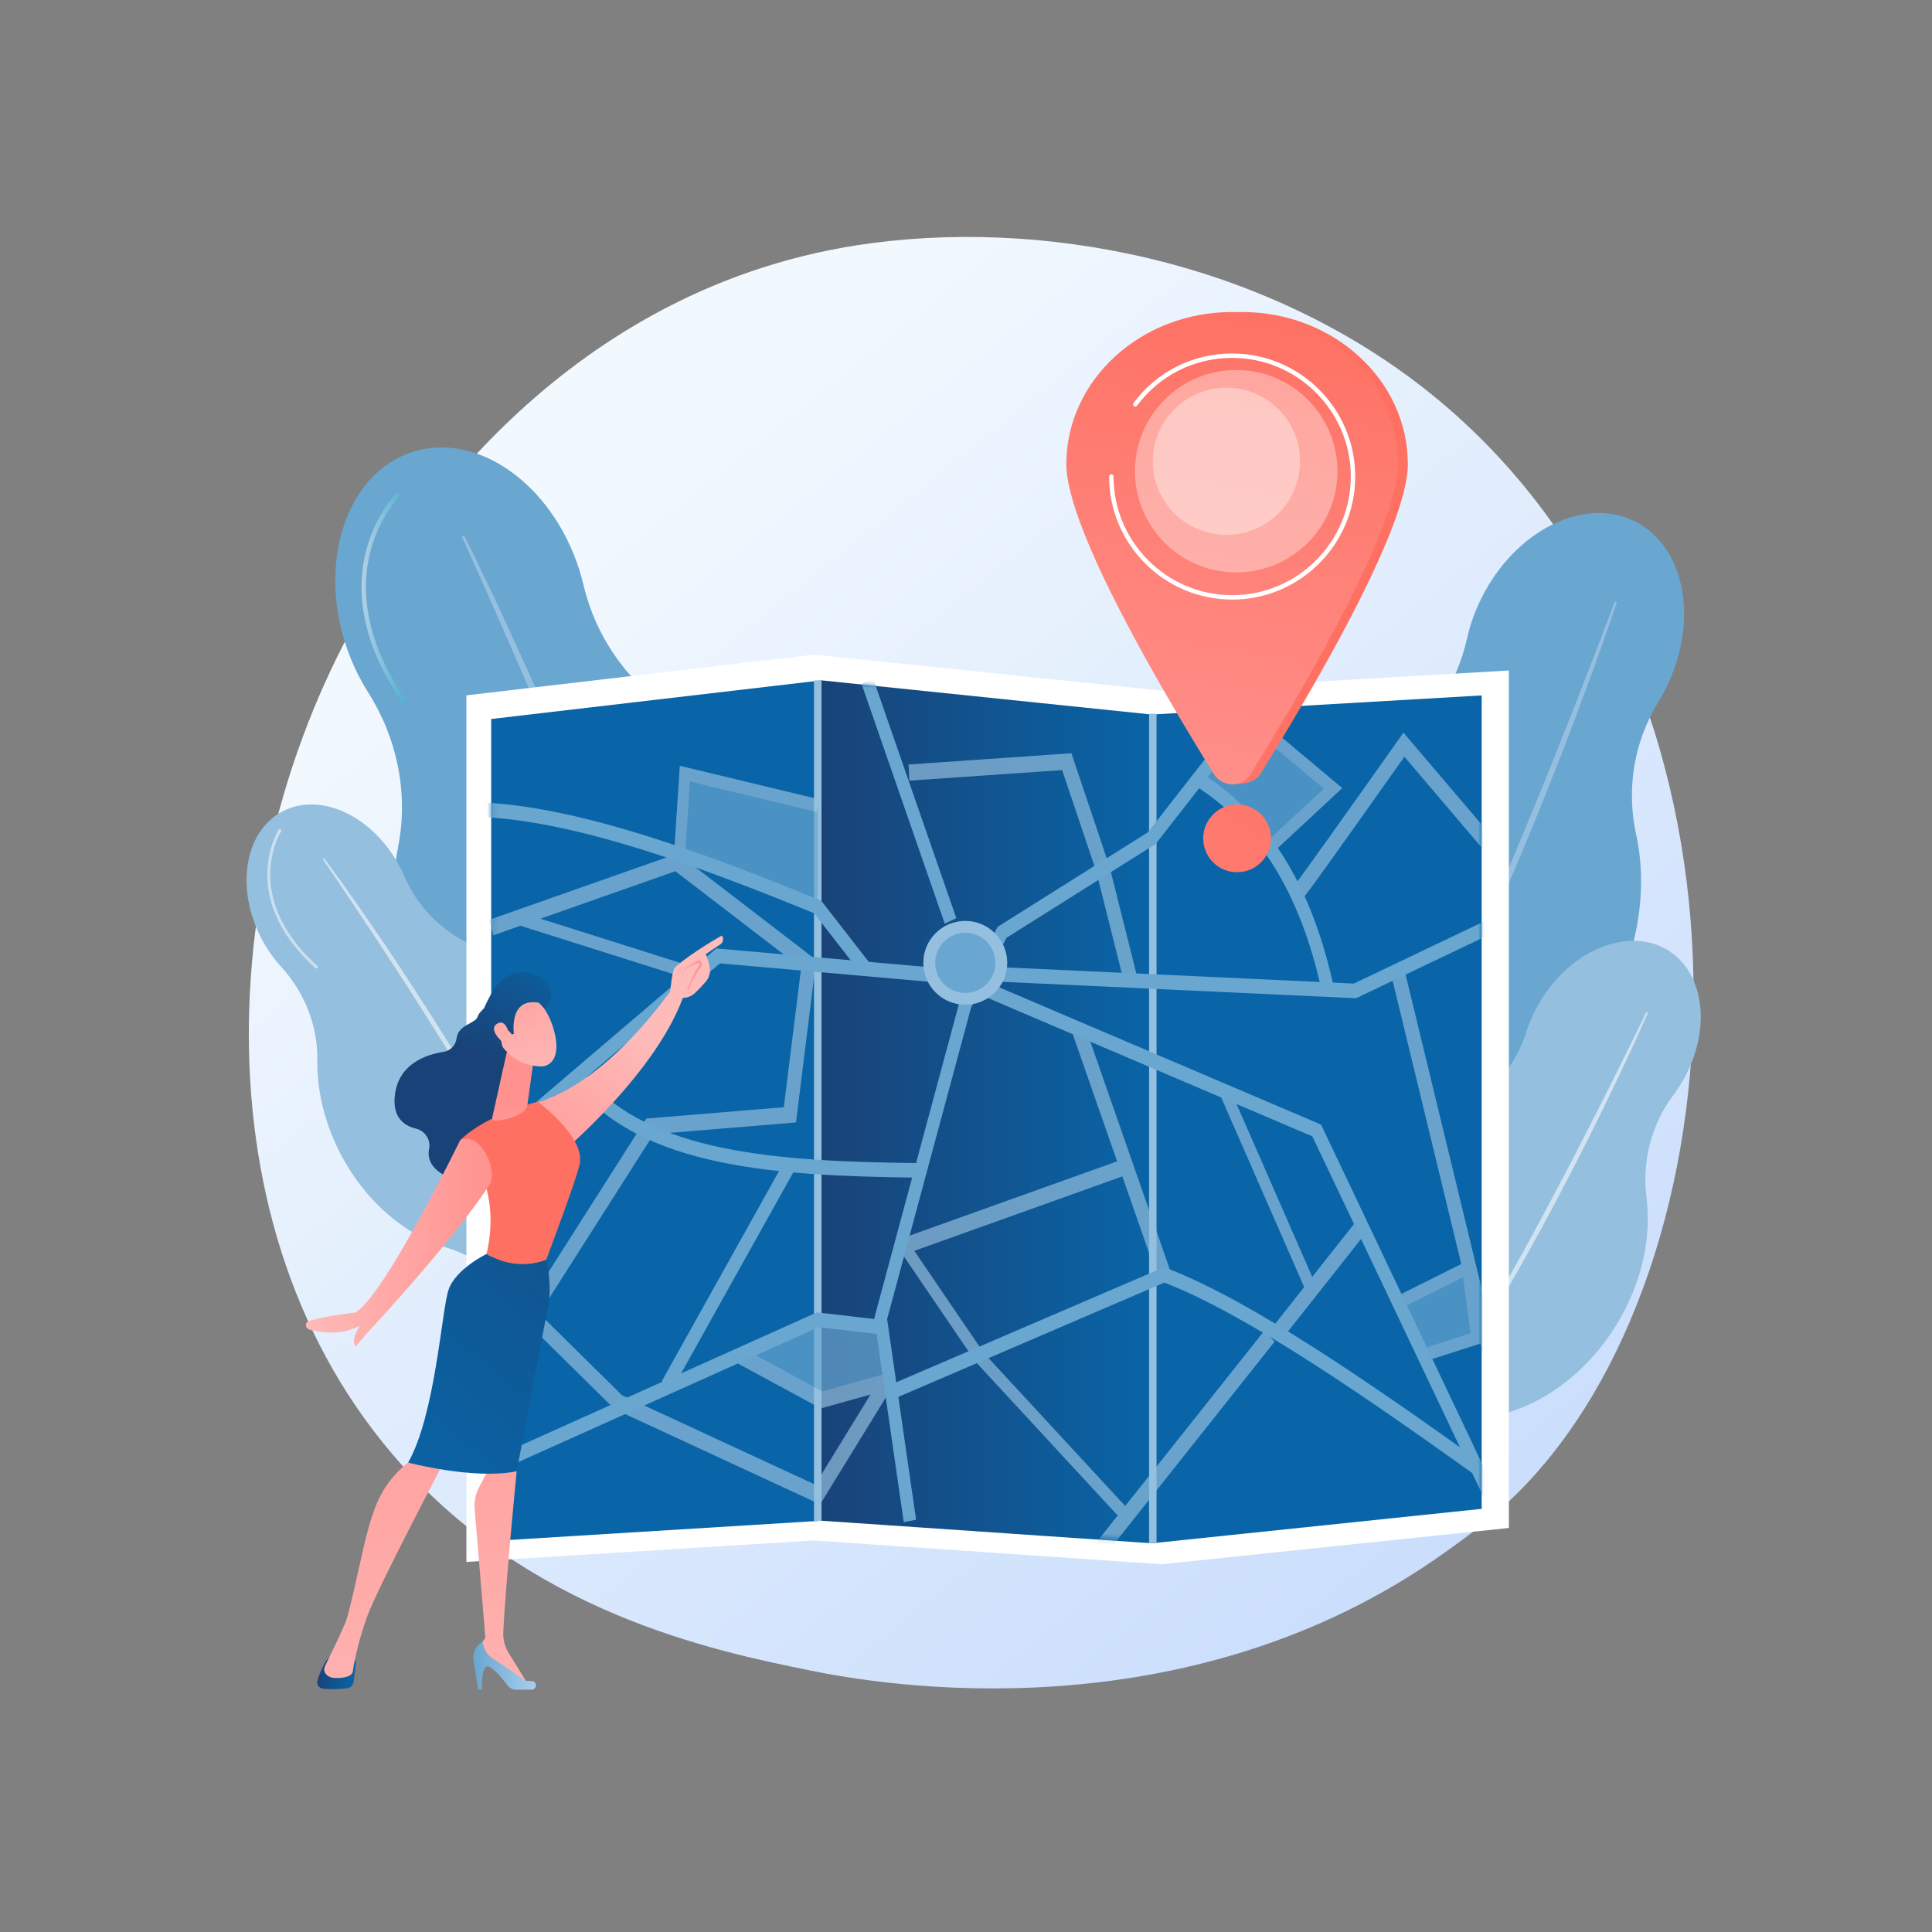 <svg width="347" height="347" viewBox="0 0 347 347" fill="none" xmlns="http://www.w3.org/2000/svg">
<rect x="0" y="0" width="347" height="347" fill="#808080" stroke="none"/>
<path d="M274.095 266.582C268.767 272.191 263.726 275.809 259.742 278.667C212.921 312.263 157.517 302.47 145.743 300.078C128.355 296.547 94.746 289.721 70.447 261.145C33.684 217.913 39.408 149.802 67.924 104.841C73.14 96.617 100.692 50.971 156.692 43.651C190.582 39.221 230.087 48.155 258.696 72.124C318.748 122.436 314.474 224.074 274.095 266.582Z" fill="url(#paint0_linear_118_4452)"/>
<path d="M142.772 157.134C138.644 144.403 130.752 134.276 121.442 128.34C113.12 123.034 107.095 114.744 104.823 105.149C104.584 104.141 104.301 103.129 103.973 102.119C99.01 86.809 85.605 77.438 74.032 81.19C62.461 84.942 57.103 100.395 62.067 115.705C63.082 118.836 64.45 121.717 66.083 124.288C71.296 132.495 73.379 142.355 71.541 151.905C69.899 160.441 70.421 170.042 73.515 179.586C78.13 193.82 87.453 204.802 98.201 210.306C102.266 212.388 105.938 215.195 108.986 218.592C114.05 224.238 121.153 226.872 127.65 224.766C134.658 222.494 139 215.34 139.263 207.011C139.411 202.298 140.485 197.676 142.257 193.302C146.439 182.979 146.944 170.005 142.772 157.134Z" fill="#69A6D0"/>
<path d="M83.364 96.164C88.157 105.792 92.636 115.567 97.012 125.388C98.108 127.843 99.164 130.315 100.227 132.784L101.822 136.488L103.386 140.205C104.419 142.687 105.486 145.154 106.491 147.648L109.506 155.128C111.453 160.141 113.442 165.137 115.295 170.186C116.225 172.708 117.204 175.213 118.083 177.755L120.754 185.367C124.213 195.551 127.418 205.828 130.097 216.245L129.649 216.365L127.348 208.647L126.778 206.716L126.159 204.8L124.914 200.971L123.676 197.14C123.266 195.862 122.808 194.599 122.376 193.329C121.496 190.794 120.635 188.25 119.739 185.721C116.086 175.625 112.299 165.576 108.306 155.607C106.271 150.638 104.28 145.652 102.21 140.696L100.669 136.976L99.095 133.268C98.048 130.795 97.001 128.323 95.928 125.862C93.826 120.919 91.689 115.992 89.51 111.083C87.358 106.162 85.159 101.259 82.945 96.367L83.364 96.164Z" fill="#94BFDE"/>
<g opacity="0.5">
<path d="M72.728 126.61C72.616 126.601 72.508 126.543 72.438 126.444C64.103 114.524 64.21 104.875 65.766 98.88C67.458 92.366 71.08 88.738 71.233 88.587C71.387 88.435 71.634 88.437 71.785 88.59C71.937 88.744 71.935 88.991 71.781 89.142C71.745 89.178 68.141 92.797 66.512 99.115C65.009 104.944 64.928 114.339 73.078 125.996C73.201 126.173 73.158 126.416 72.981 126.54C72.905 126.595 72.815 126.616 72.728 126.61Z" fill="url(#paint1_linear_118_4452)"/>
</g>
<path d="M102.161 185.82C98.163 178.291 92.098 172.808 85.61 170.11C79.811 167.697 75.119 163.161 72.631 157.394C72.369 156.788 72.08 156.185 71.763 155.587C66.955 146.532 57.523 142.13 50.696 145.755C43.869 149.38 42.233 159.659 47.04 168.714C48.023 170.566 49.2 172.223 50.508 173.655C54.682 178.228 57.081 184.182 56.993 190.373C56.913 195.906 58.307 201.869 61.303 207.514C65.773 215.932 72.829 221.793 80.169 224.063C82.945 224.922 85.555 226.278 87.84 228.073C91.637 231.055 96.377 231.927 100.21 229.892C104.345 227.697 106.268 222.733 105.506 217.481C105.076 214.51 105.235 211.492 105.858 208.556C107.327 201.623 106.203 193.432 102.161 185.82Z" fill="#94BFDE"/>
<path opacity="0.57" d="M58.201 154.119C62.271 159.629 66.161 165.267 69.991 170.944C70.95 172.363 71.885 173.797 72.825 175.229L74.234 177.375L75.626 179.534C76.548 180.977 77.491 182.406 78.397 183.86L81.115 188.219C82.89 191.149 84.69 194.062 86.411 197.025C87.274 198.505 88.165 199.968 88.997 201.465L91.515 205.944C94.812 211.95 97.96 218.041 100.793 224.28L100.526 224.404L98.228 219.818L97.656 218.67L97.056 217.536L95.851 215.272L94.651 213.006C94.253 212.25 93.825 211.508 93.415 210.759C92.582 209.265 91.761 207.766 90.918 206.278C87.51 200.348 84.024 194.463 80.417 188.651C78.591 185.759 76.791 182.851 74.944 179.972L73.566 177.808L72.169 175.656C71.239 174.22 70.309 172.786 69.364 171.359C67.499 168.492 65.614 165.636 63.705 162.797C61.811 159.948 59.889 157.116 57.961 154.291L58.201 154.119Z" fill="white"/>
<g opacity="0.5">
<path d="M56.858 173.938C56.782 173.949 56.702 173.928 56.641 173.872C49.303 167.262 47.898 160.863 48.01 156.659C48.132 152.092 49.973 149.137 50.051 149.014C50.129 148.89 50.293 148.854 50.416 148.931C50.54 149.01 50.577 149.174 50.499 149.297C50.48 149.326 48.65 152.272 48.539 156.701C48.437 160.786 49.821 167.014 56.995 173.479C57.104 173.577 57.113 173.744 57.015 173.853C56.972 173.9 56.916 173.929 56.858 173.938Z" fill="white"/>
</g>
<path d="M289.426 179.725C294.53 169.684 295.861 158.965 293.866 149.909C292.084 141.813 293.431 133.298 297.775 126.226C298.231 125.483 298.664 124.712 299.069 123.915C305.209 111.838 302.826 98.306 293.746 93.692C284.667 89.076 272.33 95.124 266.191 107.201C264.935 109.67 264.037 112.2 263.479 114.702C261.7 122.687 257.087 129.805 250.334 134.416C244.3 138.537 238.916 144.576 235.089 152.104C229.38 163.333 228.391 175.408 231.492 185.058C232.665 188.709 233.176 192.559 232.966 196.39C232.619 202.759 235.263 208.538 240.36 211.13C245.859 213.926 252.673 212.228 257.767 207.413C260.65 204.689 264.027 202.566 267.67 201.005C276.271 197.32 284.264 189.877 289.426 179.725Z" fill="#69A6D0"/>
<path d="M290.396 108.154C287.525 116.738 284.381 125.224 281.15 133.677C280.343 135.791 279.502 137.892 278.668 139.995L277.417 143.15L276.139 146.295C275.28 148.388 274.448 150.492 273.565 152.575L270.915 158.825C269.096 162.969 267.311 167.129 265.414 171.239C264.47 173.296 263.564 175.371 262.577 177.408L259.646 183.532C255.655 191.658 251.459 199.689 246.868 207.493L246.531 207.299L249.746 201.33L250.552 199.84L251.322 198.33L252.855 195.307L254.393 192.287C254.908 191.282 255.386 190.258 255.883 189.244C256.865 187.21 257.864 185.183 258.833 183.142C262.658 174.953 266.374 166.714 269.921 158.399C271.662 154.229 273.439 150.073 275.152 145.89L276.445 142.757L277.713 139.613C278.559 137.517 279.405 135.422 280.23 133.317C281.915 129.122 283.57 124.916 285.192 120.696C286.836 116.484 288.441 112.257 290.031 108.025L290.396 108.154Z" fill="#94BFDE"/>
<path d="M290.07 238.35C294.828 230.799 296.65 222.434 295.724 215.136C294.897 208.612 296.575 201.987 300.517 196.724C300.931 196.172 301.329 195.595 301.707 194.995C307.429 185.913 306.517 175.052 299.67 170.738C292.822 166.423 282.632 170.288 276.909 179.371C275.739 181.228 274.846 183.159 274.225 185.094C272.244 191.267 268.085 196.546 262.414 199.688C257.347 202.497 252.654 206.867 249.087 212.529C243.767 220.973 242.116 230.434 243.876 238.284C244.541 241.253 244.668 244.331 244.227 247.341C243.494 252.344 245.17 257.102 249.015 259.525C253.162 262.138 258.673 261.301 263.047 257.875C265.521 255.937 268.345 254.511 271.338 253.547C278.403 251.272 285.258 245.985 290.07 238.35Z" fill="#94BFDE"/>
<path opacity="0.57" d="M295.978 181.91C293.091 188.476 289.995 194.945 286.832 201.381C286.041 202.99 285.226 204.587 284.415 206.185L283.198 208.584L281.961 210.972C281.131 212.561 280.323 214.162 279.474 215.741L276.93 220.481C275.193 223.619 273.483 226.771 271.688 229.877C270.793 231.43 269.928 233.002 269.001 234.537L266.243 239.157C262.503 245.279 258.608 251.309 254.417 257.133L254.164 256.955L257.135 252.48L257.879 251.363L258.597 250.227L260.027 247.954L261.46 245.684C261.939 244.928 262.391 244.154 262.858 243.39C263.781 241.856 264.716 240.33 265.629 238.789C269.241 232.606 272.772 226.375 276.175 220.072C277.852 216.908 279.556 213.758 281.21 210.581L282.458 208.203L283.686 205.814C284.506 204.222 285.326 202.629 286.129 201.029C287.763 197.842 289.376 194.642 290.961 191.43C292.563 188.226 294.135 185.006 295.697 181.783L295.978 181.91Z" fill="white"/>
<path d="M208.643 124.044L146.206 117.573L83.769 124.89V280.533L146.206 276.681L208.643 280.952L271.002 274.432V120.426L208.643 124.044Z" fill="white"/>
<path d="M147.546 273.132L88.223 276.787V129.137L147.546 122.196V273.132Z" fill="url(#paint2_linear_118_4452)"/>
<path d="M206.87 277.184L147.547 273.132V122.196L206.87 128.335V277.184Z" fill="url(#paint3_linear_118_4452)"/>
<path d="M266.12 271L206.871 277.184V128.335L266.12 124.902V271Z" fill="url(#paint4_linear_118_4452)"/>
<path d="M147.546 122.196H146.203V273.173H147.546V122.196Z" fill="#94BFDE"/>
<path d="M206.379 277.184L207.722 277.095V128.197H206.379V277.184Z" fill="#94BFDE"/>
<mask id="mask0_118_4452" style="mask-type:luminance" maskUnits="userSpaceOnUse" x="88" y="121" width="179" height="156">
<path d="M206.775 128.136L147.452 121.998L88.129 128.939V276.589L147.452 272.934L206.775 276.985L266.024 270.801V124.704L206.775 128.136Z" fill="white"/>
</mask>
<g mask="url(#mask0_118_4452)">
<g opacity="0.69">
<path d="M224.048 129.826L239.428 141.593L228.945 151.422L216.59 139.928L224.048 129.826Z" fill="#69A6D0"/>
<path d="M121.695 153.298L123.08 139.629L146.877 144.69V162.916L121.695 153.298Z" fill="#69A6D0"/>
<path d="M251.406 233.789L263.823 227.588L265.504 240.166L254.651 243.653L251.406 233.789Z" fill="#69A6D0"/>
<path d="M134.406 243.798L146.875 250.211L159.304 248.157L158.181 239.658L146.875 237.043L134.406 243.798Z" fill="#69A6D0"/>
<path d="M121.694 153.298L87.863 165.21L88.585 167.991L93.471 166.271L124.777 176.17L125.301 173.928L97.076 165.002L121.297 156.475L143.893 173.825L140.783 198.862L116.072 200.905L94.341 235.023L96.346 236.753L117.394 203.709L142.966 201.595L146.59 172.414L121.694 153.298Z" fill="#94BFDE"/>
<path d="M111.137 253.837L85.305 228.345L86.919 226.128L112.75 251.621L111.137 253.837Z" fill="#94BFDE"/>
<path d="M210.256 228.433L194.84 184.243L192.527 185.337L200.638 208.586L161.25 222.684L161.984 225.462L201.581 211.288L207.943 229.526L210.256 228.433Z" fill="#94BFDE"/>
<path d="M243.187 219.836L235.682 229.339L220.858 195.472L219.078 196.527L234.231 231.145L234.277 231.118L228.497 238.437L230.334 240.404L245.025 221.803L243.187 219.836Z" fill="#94BFDE"/>
<path d="M234.159 161.112L232.71 158.746C232.648 158.798 232.608 158.842 232.605 158.845C233.399 157.941 244.154 142.79 251.19 132.826L252.068 131.583L268.073 150.4L266.299 152.445L252.24 135.914C250.694 138.101 247.333 142.852 243.966 147.59C234.643 160.71 234.386 160.924 234.159 161.112Z" fill="#94BFDE"/>
<path d="M201.912 176.514L196.897 156.529L190.768 138.312L163.331 140.211L163.184 137.31L192.43 135.286L199.277 155.652L204.308 175.699L201.912 176.514Z" fill="#94BFDE"/>
<path d="M123.05 153.54L121.059 153.364L122.098 137.54L147.08 143.551L146.676 145.828L123.916 140.352L123.05 153.54Z" fill="#94BFDE"/>
<path d="M228.631 153.119L227.385 151.302L237.775 141.642L223.379 129.578L224.545 127.69L241.079 141.545L228.631 153.119Z" fill="#94BFDE"/>
<path d="M268.92 243.003L252.36 174.654L249.957 175.444L262.457 227.028L250.764 232.866L251.552 235.002L262.786 229.392L264.133 239.467L255.385 242.277L255.916 244.518L265.916 241.305L266.519 243.791L268.92 243.003Z" fill="#94BFDE"/>
<path d="M147.304 270.194L110.574 253.184L111.497 250.484L146.411 266.653L156.349 250.473L147.416 252.957L132.2 244.715L133.253 242.08L147.682 249.894L159.167 246.701C160.273 246.393 161.182 247.601 160.582 248.579L147.304 270.194Z" fill="#94BFDE"/>
<path d="M227.09 238.997L202.096 270.49L176.702 243.008L162.401 221.993L160.836 223.437L175.184 244.52L175.23 244.589L200.741 272.197L196.778 277.191L198.611 279.163L228.924 240.969L227.09 238.997Z" fill="#94BFDE"/>
</g>
</g>
<mask id="mask1_118_4452" style="mask-type:luminance" maskUnits="userSpaceOnUse" x="88" y="121" width="179" height="156">
<path d="M206.775 128.136L147.452 121.998L88.129 128.939V276.589L147.452 272.934L206.775 276.985L266.024 270.801V124.704L206.775 128.136Z" fill="white"/>
</mask>
<g mask="url(#mask1_118_4452)">
<path d="M154.957 175.269L146.234 164.038C126.685 156.016 104.42 147.723 87.148 146.77L87.255 144.157C104.897 145.131 127.483 153.563 147.25 161.682L147.518 161.792L156.623 173.515L154.957 175.269Z" fill="#69A6D0"/>
<path d="M264.668 264.745C245.625 251.136 224.087 236.157 209.122 230.364L160.477 251.266L159.699 248.813L209.078 227.595L209.449 227.736C224.66 233.512 246.534 248.717 265.844 262.516L264.668 264.745Z" fill="#69A6D0"/>
<path d="M169.68 165.892L154.746 122.854L156.829 121.875L171.763 164.913L169.68 165.892Z" fill="#69A6D0"/>
<path d="M237.358 177.806C233.495 160.361 226.053 148.346 214.605 141.076L215.681 138.78C221.996 142.792 227.234 148.263 231.246 155.043C234.891 161.201 237.602 168.433 239.532 177.153L237.358 177.806Z" fill="#69A6D0"/>
<path d="M120.745 249.513L118.871 248.05L140.94 208.5L142.815 209.964L120.745 249.513Z" fill="#69A6D0"/>
<path d="M243.556 179.291L178.723 176.282L178.812 173.669L243.157 176.655L266.761 165.391L267.613 167.81L243.556 179.291Z" fill="#69A6D0"/>
<path d="M88.628 264.599L87.82 262.16L146.721 235.711L158.293 237.05L158.071 239.652L147.031 238.375L88.628 264.599Z" fill="#69A6D0"/>
<path d="M164.534 211.508C139.245 211.196 115.545 209.7 103.457 195.017L105.079 193.208C116.563 207.158 139.767 208.587 164.557 208.893L164.534 211.508Z" fill="#69A6D0"/>
<path d="M162.318 273.39L157.031 236.733L157.112 236.433L172.338 179.925L179.163 166.475L206.17 149.483L224.185 126.404L225.848 128.163L207.574 151.573L180.779 168.431L174.404 180.996L159.336 236.918L164.532 272.957L162.318 273.39Z" fill="#69A6D0"/>
<path d="M267.27 270.581L235.714 204.107L177.377 179.227L166.993 176.344L129.307 173.028L87.695 208.526L86.367 206.416L128.649 170.348L129.063 170.384L167.341 173.752L178.026 176.719L178.087 176.745L237.275 201.986L237.478 202.414L269.237 269.316L267.27 270.581Z" fill="#69A6D0"/>
</g>
<path d="M173.368 180.459C177.53 180.459 180.904 177.089 180.904 172.931C180.904 168.773 177.53 165.403 173.368 165.403C169.206 165.403 165.832 168.773 165.832 172.931C165.832 177.089 169.206 180.459 173.368 180.459Z" fill="#94BFDE"/>
<path d="M173.368 178.326C176.35 178.326 178.768 175.911 178.768 172.931C178.768 169.952 176.35 167.537 173.368 167.537C170.386 167.537 167.969 169.952 167.969 172.931C167.969 175.911 170.386 178.326 173.368 178.326Z" fill="#69A6D0"/>
<path d="M89.055 179.728C89.055 179.728 86.289 181.074 85.78 182.62C85.372 183.86 82.312 184.02 82.01 186.46C81.853 187.72 80.922 188.729 79.667 188.921C76.542 189.4 71.726 191.023 70.955 196.449C70.367 200.59 72.478 202.16 74.694 202.704C76.321 203.103 77.402 204.686 77.073 206.329C76.757 207.905 77.228 209.726 79.958 211.167C86.076 214.394 92.184 203.52 92.184 203.52L93.437 184.529L89.055 179.728Z" fill="url(#paint5_linear_118_4452)"/>
<path d="M122.344 175.227C122.344 175.227 110.13 194.546 95.606 198.278C95.606 198.278 98.436 206.339 100.62 207.261C100.62 207.261 118.489 192.351 123.081 177.972L122.344 175.227Z" fill="url(#paint6_linear_118_4452)"/>
<path d="M63.913 298.795L63.517 302.049C63.443 302.666 62.956 303.154 62.338 303.224C61.295 303.343 59.621 303.466 57.982 303.293C57.263 303.217 56.796 302.488 57.015 301.8C57.415 300.544 58.145 298.658 59.198 297.548H62.809C63.476 297.548 63.994 298.132 63.913 298.795Z" fill="url(#paint7_linear_118_4452)"/>
<path d="M92.189 260.672L92.798 264.256C92.798 264.256 90.757 284.924 90.394 293.192C90.337 294.488 90.673 295.768 91.353 296.873L94.901 302.635L85.884 297.314L85.704 296.213L87.18 294.183L85.247 271.029C85.134 269.67 85.415 268.305 86.055 267.1L87.92 263.597L92.189 260.672Z" fill="url(#paint8_linear_118_4452)"/>
<path d="M95.493 303.471H92.616C92.077 303.471 91.569 303.224 91.241 302.796C90.344 301.631 88.485 299.356 87.596 299.297C86.4 299.218 86.552 303.471 86.552 303.471H85.881L85.032 298.185C84.818 296.855 85.48 295.538 86.674 294.915C86.674 294.915 86.947 296.937 88.43 297.833C89.913 298.727 94.465 301.931 94.465 301.931C94.465 301.931 95.022 301.852 95.634 301.962C96.543 302.127 96.416 303.471 95.493 303.471Z" fill="url(#paint9_linear_118_4452)"/>
<path d="M79.838 262.375C79.838 262.375 67.884 285.051 65.984 290.227C64.084 295.404 63.419 299.724 63.393 300.132C63.352 300.771 62.558 301.385 60.367 301.385C59.236 301.385 58.682 300.931 58.411 300.492C58.18 300.118 58.168 299.65 58.363 299.255C59.054 297.856 61.248 293.383 62.061 291.355C63.031 288.934 65.118 277.959 66.263 274.143C67.408 270.327 68.702 266.188 73.687 262.375C73.687 262.375 77.109 259.023 79.838 262.375Z" fill="url(#paint10_linear_118_4452)"/>
<path d="M87.388 225.22C90.472 212.154 82.66 204.764 82.66 204.764C87.589 200.033 96.569 197.88 96.569 197.88C96.569 197.88 105.138 204.145 104.122 209.048C103.526 211.923 98.098 226.264 98.098 226.264C98.098 226.264 93.08 228.638 87.388 225.22Z" fill="url(#paint11_linear_118_4452)"/>
<path d="M80.553 231.688C81.809 227.908 87.391 225.22 87.391 225.22C93.083 228.638 98.102 226.264 98.102 226.264C98.102 226.264 99.227 230.566 98.451 234.563C97.673 238.562 92.799 264.257 92.799 264.257C85.12 265.813 73.309 262.691 73.309 262.691C78.199 254.006 79.298 235.469 80.553 231.688Z" fill="url(#paint12_linear_118_4452)"/>
<path d="M90.968 189.245L88.461 200.506C88.221 201.498 89.125 201.336 90.128 201.147C91.77 200.837 93.887 200.199 94.594 198.922C94.666 198.792 94.701 198.645 94.722 198.497L95.799 190.688C95.885 190.069 95.55 189.468 94.978 189.214L92.9 188.293C92.1 187.937 91.173 188.394 90.968 189.245Z" fill="url(#paint13_linear_118_4452)"/>
<path d="M95.769 178.979C95.769 178.979 98.439 180.786 99.585 185.387C100.732 189.987 98.868 191.638 96.958 191.537C95.047 191.436 92.278 190.845 89.878 187.544C87.478 184.244 92.272 176.771 95.769 178.979Z" fill="url(#paint14_linear_118_4452)"/>
<path d="M92.298 185.688C92.298 185.688 91.32 179.095 96.794 180.103L97.901 181.255C97.901 181.255 100.58 178.238 97.615 175.958C94.651 173.677 90.536 174.261 88.26 178.413C85.983 182.565 85.157 185.483 87.065 188.063C88.973 190.643 90.408 188.43 90.408 188.43C90.408 188.43 89.533 186.197 90.259 185.239C90.985 184.281 91.922 185.796 91.922 185.796L92.298 185.688Z" fill="url(#paint15_linear_118_4452)"/>
<path d="M91.552 186.253C91.552 186.253 91.07 182.861 89.338 183.831C87.605 184.801 89.961 186.999 90.907 187.748L91.552 186.253Z" fill="url(#paint16_linear_118_4452)"/>
<path d="M122.26 179.203C122.298 179.602 120.815 179.878 120.344 178.178C120.474 177.44 120.704 174.211 121.269 173.708C124.281 171.035 129.652 168.029 129.652 168.029C130.252 168.947 129.465 169.55 129.465 169.55L126.783 171.36C127.063 172.286 127.471 173.105 127.518 174.163C127.552 174.964 127.257 175.748 126.725 176.355C126.191 176.965 125.473 177.753 124.826 178.35C123.6 179.481 122.26 179.203 122.26 179.203Z" fill="url(#paint17_linear_118_4452)"/>
<path d="M123.704 177.881L123.322 177.724C123.376 177.591 124.662 174.467 125.282 173.819C125.522 173.569 125.637 173.354 125.626 173.179C125.62 173.081 125.571 172.984 125.477 172.886L123.293 174.053L122.333 175.557L121.984 175.334L123.003 173.74L125.532 172.387L125.639 172.474C125.892 172.681 126.023 172.904 126.039 173.153C126.058 173.452 125.908 173.763 125.581 174.104C125.11 174.596 124.066 176.997 123.704 177.881Z" fill="url(#paint18_linear_118_4452)"/>
<path d="M82.66 204.763C82.66 204.763 68.781 233.259 63.755 235.75C63.755 235.75 58.652 236.283 55.529 237.228C54.743 237.466 54.769 238.581 55.561 238.797C57.736 239.39 61.34 239.886 64.642 238.094C64.642 238.094 62.868 240.753 63.903 241.789C63.903 241.789 66.269 238.981 67.156 238.094C67.936 237.313 82.15 221.818 88.124 212.473C88.607 211.718 88.272 209.475 87.936 208.643C87.165 206.73 85.453 203.677 82.66 204.763Z" fill="url(#paint19_linear_118_4452)"/>
<path d="M222.188 156.658C225.549 156.658 228.274 153.933 228.274 150.572C228.274 147.211 225.549 144.486 222.188 144.486C218.826 144.486 216.102 147.211 216.102 150.572C216.102 153.933 218.826 156.658 222.188 156.658Z" fill="url(#paint20_linear_118_4452)"/>
<path d="M252.857 83.372C252.857 94.947 235.421 124.48 226.34 139.047C225.634 140.178 224.116 140.864 221.306 140.864C219.974 140.864 220.498 140.175 219.792 139.044C210.71 124.476 193.277 94.946 193.277 83.372C193.277 68.278 206.615 56.041 223.067 56.041C239.519 56.041 252.857 68.278 252.857 83.372Z" fill="url(#paint21_linear_118_4452)"/>
<path d="M251.098 83.372C251.098 94.947 233.663 124.48 224.581 139.047C223.876 140.178 222.638 140.864 221.306 140.864C219.974 140.863 218.739 140.175 218.035 139.044C208.952 124.476 191.52 94.946 191.52 83.372C191.52 68.278 204.857 56.041 221.309 56.041C237.76 56.041 251.098 68.278 251.098 83.372Z" fill="url(#paint22_linear_118_4452)"/>
<path opacity="0.36" d="M234.889 97.486C241.989 90.385 241.989 78.874 234.889 71.773C227.788 64.673 216.277 64.673 209.176 71.773C202.076 78.874 202.076 90.385 209.176 97.486C216.277 104.586 227.788 104.586 234.889 97.486Z" fill="white"/>
<path opacity="0.36" d="M220.274 96.061C227.575 96.061 233.494 90.142 233.494 82.841C233.494 75.54 227.575 69.622 220.274 69.622C212.973 69.622 207.055 75.54 207.055 82.841C207.055 90.142 212.973 96.061 220.274 96.061Z" fill="white"/>
<path d="M221.306 107.689C209.12 107.689 199.207 97.775 199.207 85.589C199.207 85.37 199.384 85.194 199.603 85.194C199.822 85.194 199.998 85.371 199.998 85.589C199.998 97.338 209.556 106.897 221.306 106.897C233.055 106.897 242.613 97.338 242.613 85.589C242.613 73.841 233.054 64.282 221.306 64.282C214.511 64.282 208.282 67.41 204.216 72.862C204.085 73.037 203.837 73.073 203.662 72.942C203.487 72.811 203.451 72.563 203.581 72.388C207.8 66.733 214.261 63.49 221.307 63.49C233.492 63.49 243.406 73.403 243.406 85.589C243.405 97.775 233.492 107.689 221.306 107.689Z" fill="white"/>
<defs>
<linearGradient id="paint0_linear_118_4452" x1="337.912" y1="380.195" x2="105.942" y2="92.103" gradientUnits="userSpaceOnUse">
<stop stop-color="#B6D0FB"/>
<stop offset="1" stop-color="#F1F8FE"/>
</linearGradient>
<linearGradient id="paint1_linear_118_4452" x1="64.945" y1="107.543" x2="73.148" y2="107.543" gradientUnits="userSpaceOnUse">
<stop stop-color="#FAFAFA"/>
<stop offset="1" stop-color="#31B9CC"/>
</linearGradient>
<linearGradient id="paint2_linear_118_4452" x1="48.757" y1="220.885" x2="-21.626" y2="240.995" gradientUnits="userSpaceOnUse">
<stop stop-color="#0965A7"/>
<stop offset="1" stop-color="#0965A7"/>
</linearGradient>
<linearGradient id="paint3_linear_118_4452" x1="147.547" y1="199.69" x2="206.87" y2="199.69" gradientUnits="userSpaceOnUse">
<stop stop-color="#194378"/>
<stop offset="1" stop-color="#0965A7"/>
</linearGradient>
<linearGradient id="paint4_linear_118_4452" x1="340.769" y1="180.044" x2="468.488" y2="156.008" gradientUnits="userSpaceOnUse">
<stop stop-color="#0965A7"/>
<stop offset="1" stop-color="#194378"/>
</linearGradient>
<linearGradient id="paint5_linear_118_4452" x1="93.922" y1="168.653" x2="85.715" y2="189.241" gradientUnits="userSpaceOnUse">
<stop stop-color="#0965A7"/>
<stop offset="1" stop-color="#194378"/>
</linearGradient>
<linearGradient id="paint6_linear_118_4452" x1="113.223" y1="184.344" x2="91.135" y2="214.877" gradientUnits="userSpaceOnUse">
<stop stop-color="#FEBBBA"/>
<stop offset="1" stop-color="#FF928E"/>
</linearGradient>
<linearGradient id="paint7_linear_118_4452" x1="63.921" y1="300.464" x2="56.962" y2="300.464" gradientUnits="userSpaceOnUse">
<stop stop-color="#0965A7"/>
<stop offset="1" stop-color="#194378"/>
</linearGradient>
<linearGradient id="paint8_linear_118_4452" x1="93.33" y1="327.909" x2="83.315" y2="210.852" gradientUnits="userSpaceOnUse">
<stop stop-color="#FEBBBA"/>
<stop offset="1" stop-color="#FF928E"/>
</linearGradient>
<linearGradient id="paint9_linear_118_4452" x1="96.254" y1="299.193" x2="84.993" y2="299.193" gradientUnits="userSpaceOnUse">
<stop stop-color="#AACEED"/>
<stop offset="1" stop-color="#69A6D0"/>
</linearGradient>
<linearGradient id="paint10_linear_118_4452" x1="73.183" y1="329.651" x2="63.165" y2="212.563" gradientUnits="userSpaceOnUse">
<stop stop-color="#FEBBBA"/>
<stop offset="1" stop-color="#FF928E"/>
</linearGradient>
<linearGradient id="paint11_linear_118_4452" x1="-54.267" y1="450.695" x2="76.772" y2="237.639" gradientUnits="userSpaceOnUse">
<stop stop-color="#FF928E"/>
<stop offset="1" stop-color="#FE7062"/>
</linearGradient>
<linearGradient id="paint12_linear_118_4452" x1="68.21" y1="270.37" x2="141.736" y2="179.878" gradientUnits="userSpaceOnUse">
<stop stop-color="#0965A7"/>
<stop offset="1" stop-color="#194378"/>
</linearGradient>
<linearGradient id="paint13_linear_118_4452" x1="94.428" y1="212.526" x2="92.547" y2="198.762" gradientUnits="userSpaceOnUse">
<stop stop-color="#FEBBBA"/>
<stop offset="1" stop-color="#FF928E"/>
</linearGradient>
<linearGradient id="paint14_linear_118_4452" x1="97.778" y1="195.95" x2="87.352" y2="164.103" gradientUnits="userSpaceOnUse">
<stop stop-color="#FEBBBA"/>
<stop offset="1" stop-color="#FF928E"/>
</linearGradient>
<linearGradient id="paint15_linear_118_4452" x1="99.259" y1="170.308" x2="87.207" y2="188.91" gradientUnits="userSpaceOnUse">
<stop stop-color="#0965A7"/>
<stop offset="1" stop-color="#194378"/>
</linearGradient>
<linearGradient id="paint16_linear_118_4452" x1="93.972" y1="197.197" x2="83.546" y2="165.351" gradientUnits="userSpaceOnUse">
<stop stop-color="#FEBBBA"/>
<stop offset="1" stop-color="#FF928E"/>
</linearGradient>
<linearGradient id="paint17_linear_118_4452" x1="115.875" y1="186.262" x2="93.786" y2="216.795" gradientUnits="userSpaceOnUse">
<stop stop-color="#FEBBBA"/>
<stop offset="1" stop-color="#FF928E"/>
</linearGradient>
<linearGradient id="paint18_linear_118_4452" x1="121.985" y1="175.134" x2="126.04" y2="175.134" gradientUnits="userSpaceOnUse">
<stop stop-color="#FEBBBA"/>
<stop offset="1" stop-color="#FF928E"/>
</linearGradient>
<linearGradient id="paint19_linear_118_4452" x1="54.954" y1="223.162" x2="88.366" y2="223.162" gradientUnits="userSpaceOnUse">
<stop stop-color="#FEBBBA"/>
<stop offset="1" stop-color="#FF928E"/>
</linearGradient>
<linearGradient id="paint20_linear_118_4452" x1="163.181" y1="235.612" x2="241.224" y2="123.138" gradientUnits="userSpaceOnUse">
<stop stop-color="#FF928E"/>
<stop offset="1" stop-color="#FE7062"/>
</linearGradient>
<linearGradient id="paint21_linear_118_4452" x1="150.434" y1="103.352" x2="232.91" y2="97.697" gradientUnits="userSpaceOnUse">
<stop stop-color="#FF928E"/>
<stop offset="1" stop-color="#FE7062"/>
</linearGradient>
<linearGradient id="paint22_linear_118_4452" x1="210.839" y1="147.964" x2="226.391" y2="51.35" gradientUnits="userSpaceOnUse">
<stop stop-color="#FF928E"/>
<stop offset="1" stop-color="#FE7062"/>
</linearGradient>
</defs>
</svg>
